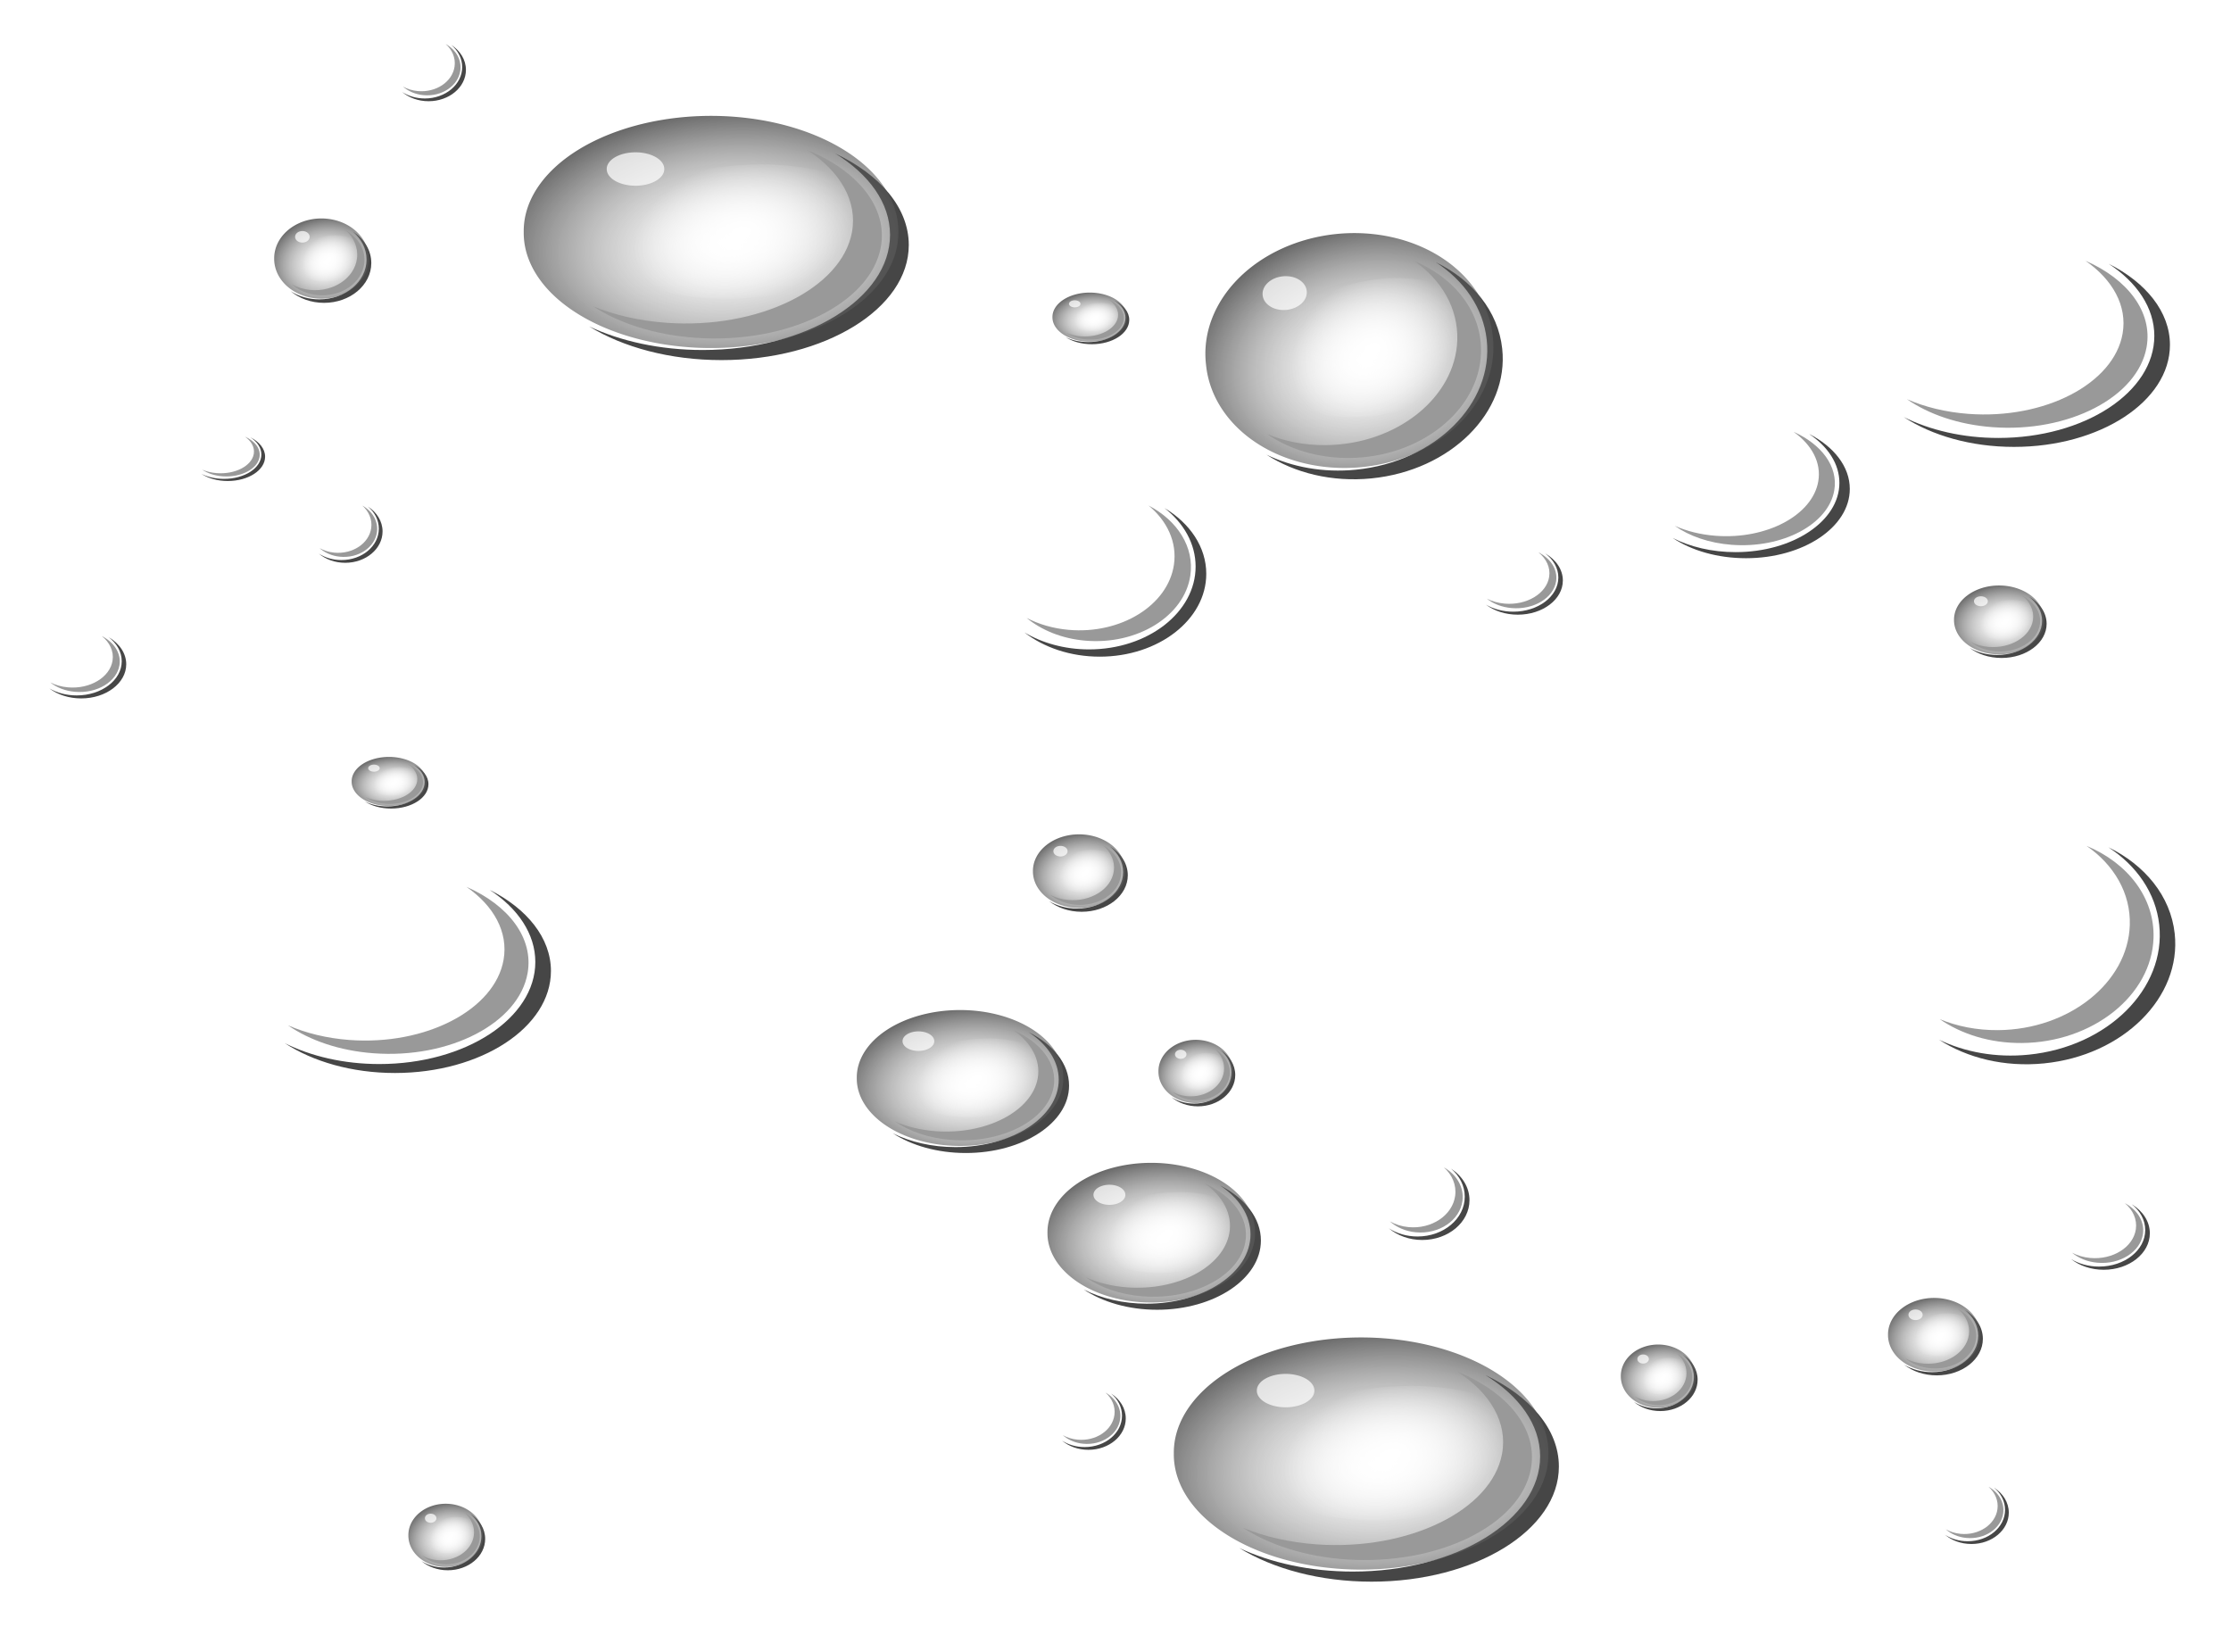 <?xml version="1.0" encoding="UTF-8"?>
<svg version="1.1" viewBox="0 0 600.56 444.77" xmlns="http://www.w3.org/2000/svg" xmlns:xlink="http://www.w3.org/1999/xlink">
<defs>
<linearGradient id="g">
<stop stop-color="#fff" offset="0"/>
<stop stop-color="#fff" stop-opacity="0" offset="1"/>
</linearGradient>
<linearGradient id="h">
<stop stop-color="#ccc" stop-opacity="0" offset="0"/>
<stop offset="1"/>
</linearGradient>
<filter id="f" x="-.11" y="-.175" width="1.221" height="1.35" color-interpolation-filters="sRGB">
<feGaussianBlur stdDeviation="8.11"/>
</filter>
<filter id="e" color-interpolation-filters="sRGB">
<feGaussianBlur stdDeviation="7.125"/>
</filter>
<filter id="d" x="-.197" y="-.21" width="1.395" height="1.421" color-interpolation-filters="sRGB">
<feGaussianBlur stdDeviation="3.737"/>
</filter>
<filter id="c" x="-.113" y="-.107" width="1.227" height="1.214" color-interpolation-filters="sRGB">
<feGaussianBlur stdDeviation="10.782"/>
</filter>
<radialGradient id="b" cx="-987.84" cy="1486.5" r="148.36" gradientTransform="matrix(1.529 -.714 .654 1.4 -452.22 -1298.1)" gradientUnits="userSpaceOnUse" xlink:href="#h"/>
<radialGradient id="a" cx="-1128.2" cy="1624.3" r="88.992" gradientTransform="matrix(.74 -.385 .284 .545 -755.14 304.23)" gradientUnits="userSpaceOnUse" xlink:href="#g"/>
</defs>
<g transform="translate(763.04 -685.81)">
<g transform="matrix(.068 0 0 .067 -285.69 878.03)">
<path transform="matrix(1 0 0 .852 -1108.7 296.84)" d="m-1079.4 1235.5c26.757 26.757 43.312 63.702 43.312 104.53 0 81.659-66.216 147.88-147.88 147.88-33.712 0-64.784-11.286-89.656-30.281 26.752 26.72 63.702 43.25 104.5 43.25 81.659 0 147.84-66.184 147.84-147.84 0-47.916-22.79-90.513-58.125-117.53z" color="#000000" filter="url(#e)" opacity=".85"/>
<path transform="matrix(1 0 0 .852 -1281.1 181.58)" d="m-857.14 1471.6a147.86 147.86 0 1 1-295.71 0 147.86 147.86 0 1 1 295.71 0z" color="#000000" fill="url(#b)"/>
<path transform="matrix(1 0 0 .852 -1108.7 296.84)" d="m-1101.4 1231.1c25.784 27.324 39.828 65.387 35.238 105.64-8.263 72.472-73.73 124.54-146.2 116.27-21.573-2.46-41.328-10.006-58.23-21.277 20.642 21.875 48.815 36.863 81.038 40.538 72.472 8.263 137.91-43.777 146.17-116.25 5.803-50.899-18.138-98.329-58.016-124.92z" color="#000000" fill="#999" filter="url(#c)"/>
<path transform="matrix(1.262 -.215 .302 1.288 -1327 -899.71)" d="m-1039.2 1624.3a88.992 54.693 0 1 1-177.98 0 88.992 54.693 0 1 1 177.98 0z" color="#000000" fill="url(#a)" filter="url(#f)"/>
<path transform="matrix(1 0 0 .852 -1143.9 26.844)" d="m-1179.1 1572.4a22.712 21.321 0 1 1-45.423 0 22.712 21.321 0 1 1 45.423 0z" color="#000000" fill="#fff" filter="url(#d)" opacity=".85"/>
</g>
<g transform="matrix(.068 0 0 .052 -546.84 733.35)">
<path transform="matrix(1 0 0 .852 -1108.7 296.84)" d="m-1079.4 1235.5c26.757 26.757 43.312 63.702 43.312 104.53 0 81.659-66.216 147.88-147.88 147.88-33.712 0-64.784-11.286-89.656-30.281 26.752 26.72 63.702 43.25 104.5 43.25 81.659 0 147.84-66.184 147.84-147.84 0-47.916-22.79-90.513-58.125-117.53z" color="#000000" filter="url(#e)" opacity=".85"/>
<path transform="matrix(1 0 0 .852 -1281.1 181.58)" d="m-857.14 1471.6a147.86 147.86 0 1 1-295.71 0 147.86 147.86 0 1 1 295.71 0z" color="#000000" fill="url(#b)"/>
<path transform="matrix(1 0 0 .852 -1108.7 296.84)" d="m-1101.4 1231.1c25.784 27.324 39.828 65.387 35.238 105.64-8.263 72.472-73.73 124.54-146.2 116.27-21.573-2.46-41.328-10.006-58.23-21.277 20.642 21.875 48.815 36.863 81.038 40.538 72.472 8.263 137.91-43.777 146.17-116.25 5.803-50.899-18.138-98.329-58.016-124.92z" color="#000000" fill="#999" filter="url(#c)"/>
<path transform="matrix(1.262 -.215 .302 1.288 -1327 -899.71)" d="m-1039.2 1624.3a88.992 54.693 0 1 1-177.98 0 88.992 54.693 0 1 1 177.98 0z" color="#000000" fill="url(#a)" filter="url(#f)"/>
<path transform="matrix(1 0 0 .852 -1143.9 26.844)" d="m-1179.1 1572.4a22.712 21.321 0 1 1-45.423 0 22.712 21.321 0 1 1 45.423 0z" color="#000000" fill="#fff" filter="url(#d)" opacity=".85"/>
</g>
<g transform="matrix(.082 0 0 .073 -37.453 747.89)">
<path transform="matrix(1 0 0 .852 -1108.7 296.84)" d="m-1079.4 1235.5c26.757 26.757 43.312 63.702 43.312 104.53 0 81.659-66.216 147.88-147.88 147.88-33.712 0-64.784-11.286-89.656-30.281 26.752 26.72 63.702 43.25 104.5 43.25 81.659 0 147.84-66.184 147.84-147.84 0-47.916-22.79-90.513-58.125-117.53z" color="#000000" filter="url(#e)" opacity=".85"/>
<path transform="matrix(1 0 0 .852 -1281.1 181.58)" d="m-857.14 1471.6a147.86 147.86 0 1 1-295.71 0 147.86 147.86 0 1 1 295.71 0z" color="#000000" fill="url(#b)"/>
<path transform="matrix(1 0 0 .852 -1108.7 296.84)" d="m-1101.4 1231.1c25.784 27.324 39.828 65.387 35.238 105.64-8.263 72.472-73.73 124.54-146.2 116.27-21.573-2.46-41.328-10.006-58.23-21.277 20.642 21.875 48.815 36.863 81.038 40.538 72.472 8.263 137.91-43.777 146.17-116.25 5.803-50.899-18.138-98.329-58.016-124.92z" color="#000000" fill="#999" filter="url(#c)"/>
<path transform="matrix(1.262 -.215 .302 1.288 -1327 -899.71)" d="m-1039.2 1624.3a88.992 54.693 0 1 1-177.98 0 88.992 54.693 0 1 1 177.98 0z" color="#000000" fill="url(#a)" filter="url(#f)"/>
<path transform="matrix(1 0 0 .852 -1143.9 26.844)" d="m-1179.1 1572.4a22.712 21.321 0 1 1-45.423 0 22.712 21.321 0 1 1 45.423 0z" color="#000000" fill="#fff" filter="url(#d)" opacity=".85"/>
</g>
<g transform="matrix(.084 0 0 .078 -5.406 904.69)">
<path transform="matrix(1 0 0 .852 -1108.7 296.84)" d="m-1079.4 1235.5c26.757 26.757 43.312 63.702 43.312 104.53 0 81.659-66.216 147.88-147.88 147.88-33.712 0-64.784-11.286-89.656-30.281 26.752 26.72 63.702 43.25 104.5 43.25 81.659 0 147.84-66.184 147.84-147.84 0-47.916-22.79-90.513-58.125-117.53z" color="#000000" filter="url(#e)" opacity=".85"/>
<path transform="matrix(1 0 0 .852 -1281.1 181.58)" d="m-857.14 1471.6a147.86 147.86 0 1 1-295.71 0 147.86 147.86 0 1 1 295.71 0z" color="#000000" fill="url(#b)"/>
<path transform="matrix(1 0 0 .852 -1108.7 296.84)" d="m-1101.4 1231.1c25.784 27.324 39.828 65.387 35.238 105.64-8.263 72.472-73.73 124.54-146.2 116.27-21.573-2.46-41.328-10.006-58.23-21.277 20.642 21.875 48.815 36.863 81.038 40.538 72.472 8.263 137.91-43.777 146.17-116.25 5.803-50.899-18.138-98.329-58.016-124.92z" color="#000000" fill="#999" filter="url(#c)"/>
<path transform="matrix(1.262 -.215 .302 1.288 -1327 -899.71)" d="m-1039.2 1624.3a88.992 54.693 0 1 1-177.98 0 88.992 54.693 0 1 1 177.98 0z" color="#000000" fill="url(#a)" filter="url(#f)"/>
<path transform="matrix(1 0 0 .852 -1143.9 26.844)" d="m-1179.1 1572.4a22.712 21.321 0 1 1-45.423 0 22.712 21.321 0 1 1 45.423 0z" color="#000000" fill="#fff" filter="url(#d)" opacity=".85"/>
</g>
<g transform="matrix(.068 0 0 .067 -487.6 1002.9)">
<path transform="matrix(1 0 0 .852 -1108.7 296.84)" d="m-1079.4 1235.5c26.757 26.757 43.312 63.702 43.312 104.53 0 81.659-66.216 147.88-147.88 147.88-33.712 0-64.784-11.286-89.656-30.281 26.752 26.72 63.702 43.25 104.5 43.25 81.659 0 147.84-66.184 147.84-147.84 0-47.916-22.79-90.513-58.125-117.53z" color="#000000" filter="url(#e)" opacity=".85"/>
<path transform="matrix(1 0 0 .852 -1281.1 181.58)" d="m-857.14 1471.6a147.86 147.86 0 1 1-295.71 0 147.86 147.86 0 1 1 295.71 0z" color="#000000" fill="url(#b)"/>
<path transform="matrix(1 0 0 .852 -1108.7 296.84)" d="m-1101.4 1231.1c25.784 27.324 39.828 65.387 35.238 105.64-8.263 72.472-73.73 124.54-146.2 116.27-21.573-2.46-41.328-10.006-58.23-21.277 20.642 21.875 48.815 36.863 81.038 40.538 72.472 8.263 137.91-43.777 146.17-116.25 5.803-50.899-18.138-98.329-58.016-124.92z" color="#000000" fill="#999" filter="url(#c)"/>
<path transform="matrix(1.262 -.215 .302 1.288 -1327 -899.71)" d="m-1039.2 1624.3a88.992 54.693 0 1 1-177.98 0 88.992 54.693 0 1 1 177.98 0z" color="#000000" fill="url(#a)" filter="url(#f)"/>
<path transform="matrix(1 0 0 .852 -1143.9 26.844)" d="m-1179.1 1572.4a22.712 21.321 0 1 1-45.423 0 22.712 21.321 0 1 1 45.423 0z" color="#000000" fill="#fff" filter="url(#d)" opacity=".85"/>
</g>
<g transform="matrix(.068 0 0 .067 -492.78 607.49)">
<path transform="matrix(1 0 0 .852 -1108.7 296.84)" d="m-1079.4 1235.5c26.757 26.757 43.312 63.702 43.312 104.53 0 81.659-66.216 147.88-147.88 147.88-33.712 0-64.784-11.286-89.656-30.281 26.752 26.72 63.702 43.25 104.5 43.25 81.659 0 147.84-66.184 147.84-147.84 0-47.916-22.79-90.513-58.125-117.53z" color="#000000" filter="url(#e)" opacity=".85"/>
<path transform="matrix(1 0 0 .852 -1281.1 181.58)" d="m-857.14 1471.6a147.86 147.86 0 1 1-295.71 0 147.86 147.86 0 1 1 295.71 0z" color="#000000" fill="url(#b)"/>
<path transform="matrix(1 0 0 .852 -1108.7 296.84)" d="m-1101.4 1231.1c25.784 27.324 39.828 65.387 35.238 105.64-8.263 72.472-73.73 124.54-146.2 116.27-21.573-2.46-41.328-10.006-58.23-21.277 20.642 21.875 48.815 36.863 81.038 40.538 72.472 8.263 137.91-43.777 146.17-116.25 5.803-50.899-18.138-98.329-58.016-124.92z" color="#000000" fill="#999" filter="url(#c)"/>
<path transform="matrix(1.262 -.215 .302 1.288 -1327 -899.71)" d="m-1039.2 1624.3a88.992 54.693 0 1 1-177.98 0 88.992 54.693 0 1 1 177.98 0z" color="#000000" fill="url(#a)" filter="url(#f)"/>
<path transform="matrix(1 0 0 .852 -1143.9 26.844)" d="m-1179.1 1572.4a22.712 21.321 0 1 1-45.423 0 22.712 21.321 0 1 1 45.423 0z" color="#000000" fill="#fff" filter="url(#d)" opacity=".85"/>
</g>
<g transform="matrix(.086 0 0 .085 -479.91 633.4)">
<path transform="matrix(1 0 0 .852 -1108.7 296.84)" d="m-1079.4 1235.5c26.757 26.757 43.312 63.702 43.312 104.53 0 81.659-66.216 147.88-147.88 147.88-33.712 0-64.784-11.286-89.656-30.281 26.752 26.72 63.702 43.25 104.5 43.25 81.659 0 147.84-66.184 147.84-147.84 0-47.916-22.79-90.513-58.125-117.53z" color="#000000" filter="url(#e)" opacity=".85"/>
<path transform="matrix(1 0 0 .852 -1281.1 181.58)" d="m-857.14 1471.6a147.86 147.86 0 1 1-295.71 0 147.86 147.86 0 1 1 295.71 0z" color="#000000" fill="url(#b)"/>
<path transform="matrix(1 0 0 .852 -1108.7 296.84)" d="m-1101.4 1231.1c25.784 27.324 39.828 65.387 35.238 105.64-8.263 72.472-73.73 124.54-146.2 116.27-21.573-2.46-41.328-10.006-58.23-21.277 20.642 21.875 48.815 36.863 81.038 40.538 72.472 8.263 137.91-43.777 146.17-116.25 5.803-50.899-18.138-98.329-58.016-124.92z" color="#000000" fill="#999" filter="url(#c)"/>
<path transform="matrix(1.262 -.215 .302 1.288 -1327 -899.71)" d="m-1039.2 1624.3a88.992 54.693 0 1 1-177.98 0 88.992 54.693 0 1 1 177.98 0z" color="#000000" fill="url(#a)" filter="url(#f)"/>
<path transform="matrix(1 0 0 .852 -1143.9 26.844)" d="m-1179.1 1572.4a22.712 21.321 0 1 1-45.423 0 22.712 21.321 0 1 1 45.423 0z" color="#000000" fill="#fff" filter="url(#d)" opacity=".85"/>
</g>
<g transform="matrix(.189 0 0 .148 137.47 602.87)">
<path transform="matrix(1 0 0 .852 -1108.7 296.84)" d="m-1079.4 1235.5c26.757 26.757 43.312 63.702 43.312 104.53 0 81.659-66.216 147.88-147.88 147.88-33.712 0-64.784-11.286-89.656-30.281 26.752 26.72 63.702 43.25 104.5 43.25 81.659 0 147.84-66.184 147.84-147.84 0-47.916-22.79-90.513-58.125-117.53z" color="#000000" filter="url(#e)" opacity=".85"/>
<path transform="matrix(1 0 0 .852 -1281.1 181.58)" d="m-857.14 1471.6a147.86 147.86 0 1 1-295.71 0 147.86 147.86 0 1 1 295.71 0z" color="#000000" fill="url(#b)"/>
<path transform="matrix(1 0 0 .852 -1108.7 296.84)" d="m-1101.4 1231.1c25.784 27.324 39.828 65.387 35.238 105.64-8.263 72.472-73.73 124.54-146.2 116.27-21.573-2.46-41.328-10.006-58.23-21.277 20.642 21.875 48.815 36.863 81.038 40.538 72.472 8.263 137.91-43.777 146.17-116.25 5.803-50.899-18.138-98.329-58.016-124.92z" color="#000000" fill="#999" filter="url(#c)"/>
<path transform="matrix(1.262 -.215 .302 1.288 -1327 -899.71)" d="m-1039.2 1624.3a88.992 54.693 0 1 1-177.98 0 88.992 54.693 0 1 1 177.98 0z" color="#000000" fill="url(#a)" filter="url(#f)"/>
<path transform="matrix(1 0 0 .852 -1143.9 26.844)" d="m-1179.1 1572.4a22.712 21.321 0 1 1-45.423 0 22.712 21.321 0 1 1 45.423 0z" color="#000000" fill="#fff" filter="url(#d)" opacity=".85"/>
</g>
<g transform="matrix(.261 -.026 .027 .247 158.12 366.18)">
<path transform="matrix(1 0 0 .852 -1108.7 296.84)" d="m-1079.4 1235.5c26.757 26.757 43.312 63.702 43.312 104.53 0 81.659-66.216 147.88-147.88 147.88-33.712 0-64.784-11.286-89.656-30.281 26.752 26.72 63.702 43.25 104.5 43.25 81.659 0 147.84-66.184 147.84-147.84 0-47.916-22.79-90.513-58.125-117.53z" color="#000000" filter="url(#e)" opacity=".85"/>
<path transform="matrix(1 0 0 .852 -1281.1 181.58)" d="m-857.14 1471.6a147.86 147.86 0 1 1-295.71 0 147.86 147.86 0 1 1 295.71 0z" color="#000000" fill="url(#b)"/>
<path transform="matrix(1 0 0 .852 -1108.7 296.84)" d="m-1101.4 1231.1c25.784 27.324 39.828 65.387 35.238 105.64-8.263 72.472-73.73 124.54-146.2 116.27-21.573-2.46-41.328-10.006-58.23-21.277 20.642 21.875 48.815 36.863 81.038 40.538 72.472 8.263 137.91-43.777 146.17-116.25 5.803-50.899-18.138-98.329-58.016-124.92z" color="#000000" fill="#999" filter="url(#c)"/>
<path transform="matrix(1.262 -.215 .302 1.288 -1327 -899.71)" d="m-1039.2 1624.3a88.992 54.693 0 1 1-177.98 0 88.992 54.693 0 1 1 177.98 0z" color="#000000" fill="url(#a)" filter="url(#f)"/>
<path transform="matrix(1 0 0 .852 -1143.9 26.844)" d="m-1179.1 1572.4a22.712 21.321 0 1 1-45.423 0 22.712 21.321 0 1 1 45.423 0z" color="#000000" fill="#fff" filter="url(#d)" opacity=".85"/>
</g>
<g transform="matrix(.284 0 0 .218 426 462.62)">
<path transform="matrix(1 0 0 .852 -1108.7 296.84)" d="m-1079.4 1235.5c26.757 26.757 43.312 63.702 43.312 104.53 0 81.659-66.216 147.88-147.88 147.88-33.712 0-64.784-11.286-89.656-30.281 26.752 26.72 63.702 43.25 104.5 43.25 81.659 0 147.84-66.184 147.84-147.84 0-47.916-22.79-90.513-58.125-117.53z" color="#000000" filter="url(#e)" opacity=".85"/>
<path transform="matrix(1 0 0 .852 -1281.1 181.58)" d="m-857.14 1471.6a147.86 147.86 0 1 1-295.71 0 147.86 147.86 0 1 1 295.71 0z" color="#000000" fill="url(#b)"/>
<path transform="matrix(1 0 0 .852 -1108.7 296.84)" d="m-1101.4 1231.1c25.784 27.324 39.828 65.387 35.238 105.64-8.263 72.472-73.73 124.54-146.2 116.27-21.573-2.46-41.328-10.006-58.23-21.277 20.642 21.875 48.815 36.863 81.038 40.538 72.472 8.263 137.91-43.777 146.17-116.25 5.803-50.899-18.138-98.329-58.016-124.92z" color="#000000" fill="#999" filter="url(#c)"/>
<path transform="matrix(1.262 -.215 .302 1.288 -1327 -899.71)" d="m-1039.2 1624.3a88.992 54.693 0 1 1-177.98 0 88.992 54.693 0 1 1 177.98 0z" color="#000000" fill="url(#a)" filter="url(#f)"/>
<path transform="matrix(1 0 0 .852 -1143.9 26.844)" d="m-1179.1 1572.4a22.712 21.321 0 1 1-45.423 0 22.712 21.321 0 1 1 45.423 0z" color="#000000" fill="#fff" filter="url(#d)" opacity=".85"/>
</g>
<g transform="matrix(.341 0 0 .246 207.92 395.14)">
<path transform="matrix(1 0 0 .852 -1108.7 296.84)" d="m-1079.4 1235.5c26.757 26.757 43.312 63.702 43.312 104.53 0 81.659-66.216 147.88-147.88 147.88-33.712 0-64.784-11.286-89.656-30.281 26.752 26.72 63.702 43.25 104.5 43.25 81.659 0 147.84-66.184 147.84-147.84 0-47.916-22.79-90.513-58.125-117.53z" color="#000000" filter="url(#e)" opacity=".85"/>
<path transform="matrix(1 0 0 .852 -1281.1 181.58)" d="m-857.14 1471.6a147.86 147.86 0 1 1-295.71 0 147.86 147.86 0 1 1 295.71 0z" color="#000000" fill="url(#b)"/>
<path transform="matrix(1 0 0 .852 -1108.7 296.84)" d="m-1101.4 1231.1c25.784 27.324 39.828 65.387 35.238 105.64-8.263 72.472-73.73 124.54-146.2 116.27-21.573-2.46-41.328-10.006-58.23-21.277 20.642 21.875 48.815 36.863 81.038 40.538 72.472 8.263 137.91-43.777 146.17-116.25 5.803-50.899-18.138-98.329-58.016-124.92z" color="#000000" fill="#999" filter="url(#c)"/>
<path transform="matrix(1.262 -.215 .302 1.288 -1327 -899.71)" d="m-1039.2 1624.3a88.992 54.693 0 1 1-177.98 0 88.992 54.693 0 1 1 177.98 0z" color="#000000" fill="url(#a)" filter="url(#f)"/>
<path transform="matrix(1 0 0 .852 -1143.9 26.844)" d="m-1179.1 1572.4a22.712 21.321 0 1 1-45.423 0 22.712 21.321 0 1 1 45.423 0z" color="#000000" fill="#fff" filter="url(#d)" opacity=".85"/>
</g>
<g transform="matrix(.194 0 0 .177 -25.107 583.68)">
<path transform="matrix(1 0 0 .852 -1108.7 296.84)" d="m-1079.4 1235.5c26.757 26.757 43.312 63.702 43.312 104.53 0 81.659-66.216 147.88-147.88 147.88-33.712 0-64.784-11.286-89.656-30.281 26.752 26.72 63.702 43.25 104.5 43.25 81.659 0 147.84-66.184 147.84-147.84 0-47.916-22.79-90.513-58.125-117.53z" color="#000000" filter="url(#e)" opacity=".85"/>
<path transform="matrix(1 0 0 .852 -1281.1 181.58)" d="m-857.14 1471.6a147.86 147.86 0 1 1-295.71 0 147.86 147.86 0 1 1 295.71 0z" color="#000000" fill="url(#b)"/>
<path transform="matrix(1 0 0 .852 -1108.7 296.84)" d="m-1101.4 1231.1c25.784 27.324 39.828 65.387 35.238 105.64-8.263 72.472-73.73 124.54-146.2 116.27-21.573-2.46-41.328-10.006-58.23-21.277 20.642 21.875 48.815 36.863 81.038 40.538 72.472 8.263 137.91-43.777 146.17-116.25 5.803-50.899-18.138-98.329-58.016-124.92z" color="#000000" fill="#999" filter="url(#c)"/>
<path transform="matrix(1.262 -.215 .302 1.288 -1327 -899.71)" d="m-1039.2 1624.3a88.992 54.693 0 1 1-177.98 0 88.992 54.693 0 1 1 177.98 0z" color="#000000" fill="url(#a)" filter="url(#f)"/>
<path transform="matrix(1 0 0 .852 -1143.9 26.844)" d="m-1179.1 1572.4a22.712 21.321 0 1 1-45.423 0 22.712 21.321 0 1 1 45.423 0z" color="#000000" fill="#fff" filter="url(#d)" opacity=".85"/>
</g>
<rect x="-579.37" y="1002.9" width="110.97" height="99.223" color="#000000" fill="none" opacity=".85"/>
<rect x="-451.49" y="877.22" width="110.97" height="99.223" color="#000000" fill="none" opacity=".85"/>
<rect x="-645.41" y="945.76" width="110.97" height="99.223" color="#000000" fill="none" opacity=".85"/>
<rect x="-356.35" y="949.55" width="110.97" height="99.223" color="#000000" fill="none" opacity=".85"/>
<rect x="-614.81" y="872.43" width="110.97" height="99.223" color="#000000" fill="none" opacity=".85"/>
<rect x="-348.38" y="714.56" width="75.624" height="61.757" color="#000000" fill="none" opacity=".85"/>
<g transform="matrix(.068 0 0 .052 -314.22 696.53)">
<path transform="matrix(1 0 0 .852 -1108.7 296.84)" d="m-1079.4 1235.5c26.757 26.757 43.312 63.702 43.312 104.53 0 81.659-66.216 147.88-147.88 147.88-33.712 0-64.784-11.286-89.656-30.281 26.752 26.72 63.702 43.25 104.5 43.25 81.659 0 147.84-66.184 147.84-147.84 0-47.916-22.79-90.513-58.125-117.53z" color="#000000" filter="url(#e)" opacity=".85"/>
<path transform="matrix(1 0 0 .852 -1281.1 181.58)" d="m-857.14 1471.6a147.86 147.86 0 1 1-295.71 0 147.86 147.86 0 1 1 295.71 0z" color="#000000" fill="url(#b)"/>
<path transform="matrix(1 0 0 .852 -1108.7 296.84)" d="m-1101.4 1231.1c25.784 27.324 39.828 65.387 35.238 105.64-8.263 72.472-73.73 124.54-146.2 116.27-21.573-2.46-41.328-10.006-58.23-21.277 20.642 21.875 48.815 36.863 81.038 40.538 72.472 8.263 137.91-43.777 146.17-116.25 5.803-50.899-18.138-98.329-58.016-124.92z" color="#000000" fill="#999" filter="url(#c)"/>
<path transform="matrix(1.262 -.215 .302 1.288 -1327 -899.71)" d="m-1039.2 1624.3a88.992 54.693 0 1 1-177.98 0 88.992 54.693 0 1 1 177.98 0z" color="#000000" fill="url(#a)" filter="url(#f)"/>
<path transform="matrix(1 0 0 .852 -1143.9 26.844)" d="m-1179.1 1572.4a22.712 21.321 0 1 1-45.423 0 22.712 21.321 0 1 1 45.423 0z" color="#000000" fill="#fff" filter="url(#d)" opacity=".85"/>
</g>
<g transform="matrix(.082 0 0 .073 -167.68 736.24)">
<path transform="matrix(1 0 0 .852 -1108.7 296.84)" d="m-1079.4 1235.5c26.757 26.757 43.312 63.702 43.312 104.53 0 81.659-66.216 147.88-147.88 147.88-33.712 0-64.784-11.286-89.656-30.281 26.752 26.72 63.702 43.25 104.5 43.25 81.659 0 147.84-66.184 147.84-147.84 0-47.916-22.79-90.513-58.125-117.53z" color="#000000" filter="url(#e)" opacity=".85"/>
<path transform="matrix(1 0 0 .852 -1281.1 181.58)" d="m-857.14 1471.6a147.86 147.86 0 1 1-295.71 0 147.86 147.86 0 1 1 295.71 0z" color="#000000" fill="url(#b)"/>
<path transform="matrix(1 0 0 .852 -1108.7 296.84)" d="m-1101.4 1231.1c25.784 27.324 39.828 65.387 35.238 105.64-8.263 72.472-73.73 124.54-146.2 116.27-21.573-2.46-41.328-10.006-58.23-21.277 20.642 21.875 48.815 36.863 81.038 40.538 72.472 8.263 137.91-43.777 146.17-116.25 5.803-50.899-18.138-98.329-58.016-124.92z" color="#000000" fill="#999" filter="url(#c)"/>
<path transform="matrix(1.262 -.215 .302 1.288 -1327 -899.71)" d="m-1039.2 1624.3a88.992 54.693 0 1 1-177.98 0 88.992 54.693 0 1 1 177.98 0z" color="#000000" fill="url(#a)" filter="url(#f)"/>
<path transform="matrix(1 0 0 .852 -1143.9 26.844)" d="m-1179.1 1572.4a22.712 21.321 0 1 1-45.423 0 22.712 21.321 0 1 1 45.423 0z" color="#000000" fill="#fff" filter="url(#d)" opacity=".85"/>
</g>
<g transform="matrix(.084 0 0 .078 -50.353 933.11)">
<path transform="matrix(1 0 0 .852 -1108.7 296.84)" d="m-1079.4 1235.5c26.757 26.757 43.312 63.702 43.312 104.53 0 81.659-66.216 147.88-147.88 147.88-33.712 0-64.784-11.286-89.656-30.281 26.752 26.72 63.702 43.25 104.5 43.25 81.659 0 147.84-66.184 147.84-147.84 0-47.916-22.79-90.513-58.125-117.53z" color="#000000" filter="url(#e)" opacity=".85"/>
<path transform="matrix(1 0 0 .852 -1281.1 181.58)" d="m-857.14 1471.6a147.86 147.86 0 1 1-295.71 0 147.86 147.86 0 1 1 295.71 0z" color="#000000" fill="url(#b)"/>
<path transform="matrix(1 0 0 .852 -1108.7 296.84)" d="m-1101.4 1231.1c25.784 27.324 39.828 65.387 35.238 105.64-8.263 72.472-73.73 124.54-146.2 116.27-21.573-2.46-41.328-10.006-58.23-21.277 20.642 21.875 48.815 36.863 81.038 40.538 72.472 8.263 137.91-43.777 146.17-116.25 5.803-50.899-18.138-98.329-58.016-124.92z" color="#000000" fill="#999" filter="url(#c)"/>
<path transform="matrix(1.262 -.215 .302 1.288 -1327 -899.71)" d="m-1039.2 1624.3a88.992 54.693 0 1 1-177.98 0 88.992 54.693 0 1 1 177.98 0z" color="#000000" fill="url(#a)" filter="url(#f)"/>
<path transform="matrix(1 0 0 .852 -1143.9 26.844)" d="m-1179.1 1572.4a22.712 21.321 0 1 1-45.423 0 22.712 21.321 0 1 1 45.423 0z" color="#000000" fill="#fff" filter="url(#d)" opacity=".85"/>
</g>
<g transform="matrix(.068 0 0 .067 -77.458 995.83)">
<path transform="matrix(1 0 0 .852 -1108.7 296.84)" d="m-1079.4 1235.5c26.757 26.757 43.312 63.702 43.312 104.53 0 81.659-66.216 147.88-147.88 147.88-33.712 0-64.784-11.286-89.656-30.281 26.752 26.72 63.702 43.25 104.5 43.25 81.659 0 147.84-66.184 147.84-147.84 0-47.916-22.79-90.513-58.125-117.53z" color="#000000" filter="url(#e)" opacity=".85"/>
<path transform="matrix(1 0 0 .852 -1281.1 181.58)" d="m-857.14 1471.6a147.86 147.86 0 1 1-295.71 0 147.86 147.86 0 1 1 295.71 0z" color="#000000" fill="url(#b)"/>
<path transform="matrix(1 0 0 .852 -1108.7 296.84)" d="m-1101.4 1231.1c25.784 27.324 39.828 65.387 35.238 105.64-8.263 72.472-73.73 124.54-146.2 116.27-21.573-2.46-41.328-10.006-58.23-21.277 20.642 21.875 48.815 36.863 81.038 40.538 72.472 8.263 137.91-43.777 146.17-116.25 5.803-50.899-18.138-98.329-58.016-124.92z" color="#000000" fill="#999" filter="url(#c)"/>
<path transform="matrix(1.262 -.215 .302 1.288 -1327 -899.71)" d="m-1039.2 1624.3a88.992 54.693 0 1 1-177.98 0 88.992 54.693 0 1 1 177.98 0z" color="#000000" fill="url(#a)" filter="url(#f)"/>
<path transform="matrix(1 0 0 .852 -1143.9 26.844)" d="m-1179.1 1572.4a22.712 21.321 0 1 1-45.423 0 22.712 21.321 0 1 1 45.423 0z" color="#000000" fill="#fff" filter="url(#d)" opacity=".85"/>
</g>
<g transform="matrix(.068 0 0 .067 -161.22 960.05)">
<path transform="matrix(1 0 0 .852 -1108.7 296.84)" d="m-1079.4 1235.5c26.757 26.757 43.312 63.702 43.312 104.53 0 81.659-66.216 147.88-147.88 147.88-33.712 0-64.784-11.286-89.656-30.281 26.752 26.72 63.702 43.25 104.5 43.25 81.659 0 147.84-66.184 147.84-147.84 0-47.916-22.79-90.513-58.125-117.53z" color="#000000" filter="url(#e)" opacity=".85"/>
<path transform="matrix(1 0 0 .852 -1281.1 181.58)" d="m-857.14 1471.6a147.86 147.86 0 1 1-295.71 0 147.86 147.86 0 1 1 295.71 0z" color="#000000" fill="url(#b)"/>
<path transform="matrix(1 0 0 .852 -1108.7 296.84)" d="m-1101.4 1231.1c25.784 27.324 39.828 65.387 35.238 105.64-8.263 72.472-73.73 124.54-146.2 116.27-21.573-2.46-41.328-10.006-58.23-21.277 20.642 21.875 48.815 36.863 81.038 40.538 72.472 8.263 137.91-43.777 146.17-116.25 5.803-50.899-18.138-98.329-58.016-124.92z" color="#000000" fill="#999" filter="url(#c)"/>
<path transform="matrix(1.262 -.215 .302 1.288 -1327 -899.71)" d="m-1039.2 1624.3a88.992 54.693 0 1 1-177.98 0 88.992 54.693 0 1 1 177.98 0z" color="#000000" fill="url(#a)" filter="url(#f)"/>
<path transform="matrix(1 0 0 .852 -1143.9 26.844)" d="m-1179.1 1572.4a22.712 21.321 0 1 1-45.423 0 22.712 21.321 0 1 1 45.423 0z" color="#000000" fill="#fff" filter="url(#d)" opacity=".85"/>
</g>
<g transform="matrix(.086 0 0 .085 -184.29 885.64)">
<path transform="matrix(1 0 0 .852 -1108.7 296.84)" d="m-1079.4 1235.5c26.757 26.757 43.312 63.702 43.312 104.53 0 81.659-66.216 147.88-147.88 147.88-33.712 0-64.784-11.286-89.656-30.281 26.752 26.72 63.702 43.25 104.5 43.25 81.659 0 147.84-66.184 147.84-147.84 0-47.916-22.79-90.513-58.125-117.53z" color="#000000" filter="url(#e)" opacity=".85"/>
<path transform="matrix(1 0 0 .852 -1281.1 181.58)" d="m-857.14 1471.6a147.86 147.86 0 1 1-295.71 0 147.86 147.86 0 1 1 295.71 0z" color="#000000" fill="url(#b)"/>
<path transform="matrix(1 0 0 .852 -1108.7 296.84)" d="m-1101.4 1231.1c25.784 27.324 39.828 65.387 35.238 105.64-8.263 72.472-73.73 124.54-146.2 116.27-21.573-2.46-41.328-10.006-58.23-21.277 20.642 21.875 48.815 36.863 81.038 40.538 72.472 8.263 137.91-43.777 146.17-116.25 5.803-50.899-18.138-98.329-58.016-124.92z" color="#000000" fill="#999" filter="url(#c)"/>
<path transform="matrix(1.262 -.215 .302 1.288 -1327 -899.71)" d="m-1039.2 1624.3a88.992 54.693 0 1 1-177.98 0 88.992 54.693 0 1 1 177.98 0z" color="#000000" fill="url(#a)" filter="url(#f)"/>
<path transform="matrix(1 0 0 .852 -1143.9 26.844)" d="m-1179.1 1572.4a22.712 21.321 0 1 1-45.423 0 22.712 21.321 0 1 1 45.423 0z" color="#000000" fill="#fff" filter="url(#d)" opacity=".85"/>
</g>
<g transform="matrix(.188 0 0 .144 -74.819 769.27)">
<path transform="matrix(1 0 0 .852 -1108.7 296.84)" d="m-1079.4 1235.5c26.757 26.757 43.312 63.702 43.312 104.53 0 81.659-66.216 147.88-147.88 147.88-33.712 0-64.784-11.286-89.656-30.281 26.752 26.72 63.702 43.25 104.5 43.25 81.659 0 147.84-66.184 147.84-147.84 0-47.916-22.79-90.513-58.125-117.53z" color="#000000" filter="url(#e)" opacity=".85"/>
<path transform="matrix(1 0 0 .852 -1281.1 181.58)" d="m-857.14 1471.6a147.86 147.86 0 1 1-295.71 0 147.86 147.86 0 1 1 295.71 0z" color="#000000" fill="url(#b)"/>
<path transform="matrix(1 0 0 .852 -1108.7 296.84)" d="m-1101.4 1231.1c25.784 27.324 39.828 65.387 35.238 105.64-8.263 72.472-73.73 124.54-146.2 116.27-21.573-2.46-41.328-10.006-58.23-21.277 20.642 21.875 48.815 36.863 81.038 40.538 72.472 8.263 137.91-43.777 146.17-116.25 5.803-50.899-18.138-98.329-58.016-124.92z" color="#000000" fill="#999" filter="url(#c)"/>
<path transform="matrix(1.262 -.215 .302 1.288 -1327 -899.71)" d="m-1039.2 1624.3a88.992 54.693 0 1 1-177.98 0 88.992 54.693 0 1 1 177.98 0z" color="#000000" fill="url(#a)" filter="url(#f)"/>
<path transform="matrix(1 0 0 .852 -1143.9 26.844)" d="m-1179.1 1572.4a22.712 21.321 0 1 1-45.423 0 22.712 21.321 0 1 1 45.423 0z" color="#000000" fill="#fff" filter="url(#d)" opacity=".85"/>
</g>
<rect x="-654.8" y="799.06" width="110.97" height="99.223" color="#000000" fill="none" opacity=".85"/>
<g transform="matrix(.068 0 0 .067 -515.22 731.73)">
<path transform="matrix(1 0 0 .852 -1108.7 296.84)" d="m-1079.4 1235.5c26.757 26.757 43.312 63.702 43.312 104.53 0 81.659-66.216 147.88-147.88 147.88-33.712 0-64.784-11.286-89.656-30.281 26.752 26.72 63.702 43.25 104.5 43.25 81.659 0 147.84-66.184 147.84-147.84 0-47.916-22.79-90.513-58.125-117.53z" color="#000000" filter="url(#e)" opacity=".85"/>
<path transform="matrix(1 0 0 .852 -1281.1 181.58)" d="m-857.14 1471.6a147.86 147.86 0 1 1-295.71 0 147.86 147.86 0 1 1 295.71 0z" color="#000000" fill="url(#b)"/>
<path transform="matrix(1 0 0 .852 -1108.7 296.84)" d="m-1101.4 1231.1c25.784 27.324 39.828 65.387 35.238 105.64-8.263 72.472-73.73 124.54-146.2 116.27-21.573-2.46-41.328-10.006-58.23-21.277 20.642 21.875 48.815 36.863 81.038 40.538 72.472 8.263 137.91-43.777 146.17-116.25 5.803-50.899-18.138-98.329-58.016-124.92z" color="#000000" fill="#999" filter="url(#c)"/>
<path transform="matrix(1.262 -.215 .302 1.288 -1327 -899.71)" d="m-1039.2 1624.3a88.992 54.693 0 1 1-177.98 0 88.992 54.693 0 1 1 177.98 0z" color="#000000" fill="url(#a)" filter="url(#f)"/>
<path transform="matrix(1 0 0 .852 -1143.9 26.844)" d="m-1179.1 1572.4a22.712 21.321 0 1 1-45.423 0 22.712 21.321 0 1 1 45.423 0z" color="#000000" fill="#fff" filter="url(#d)" opacity=".85"/>
</g>
<g transform="matrix(.068 0 0 .052 -502.87 821.51)">
<path transform="matrix(1 0 0 .852 -1108.7 296.84)" d="m-1079.4 1235.5c26.757 26.757 43.312 63.702 43.312 104.53 0 81.659-66.216 147.88-147.88 147.88-33.712 0-64.784-11.286-89.656-30.281 26.752 26.72 63.702 43.25 104.5 43.25 81.659 0 147.84-66.184 147.84-147.84 0-47.916-22.79-90.513-58.125-117.53z" color="#000000" filter="url(#e)" opacity=".85"/>
<path transform="matrix(1 0 0 .852 -1281.1 181.58)" d="m-857.14 1471.6a147.86 147.86 0 1 1-295.71 0 147.86 147.86 0 1 1 295.71 0z" color="#000000" fill="url(#b)"/>
<path transform="matrix(1 0 0 .852 -1108.7 296.84)" d="m-1101.4 1231.1c25.784 27.324 39.828 65.387 35.238 105.64-8.263 72.472-73.73 124.54-146.2 116.27-21.573-2.46-41.328-10.006-58.23-21.277 20.642 21.875 48.815 36.863 81.038 40.538 72.472 8.263 137.91-43.777 146.17-116.25 5.803-50.899-18.138-98.329-58.016-124.92z" color="#000000" fill="#999" filter="url(#c)"/>
<path transform="matrix(1.262 -.215 .302 1.288 -1327 -899.71)" d="m-1039.2 1624.3a88.992 54.693 0 1 1-177.98 0 88.992 54.693 0 1 1 177.98 0z" color="#000000" fill="url(#a)" filter="url(#f)"/>
<path transform="matrix(1 0 0 .852 -1143.9 26.844)" d="m-1179.1 1572.4a22.712 21.321 0 1 1-45.423 0 22.712 21.321 0 1 1 45.423 0z" color="#000000" fill="#fff" filter="url(#d)" opacity=".85"/>
</g>
<g transform="matrix(.082 0 0 .073 -554.4 758.78)">
<path transform="matrix(1 0 0 .852 -1108.7 296.84)" d="m-1079.4 1235.5c26.757 26.757 43.312 63.702 43.312 104.53 0 81.659-66.216 147.88-147.88 147.88-33.712 0-64.784-11.286-89.656-30.281 26.752 26.72 63.702 43.25 104.5 43.25 81.659 0 147.84-66.184 147.84-147.84 0-47.916-22.79-90.513-58.125-117.53z" color="#000000" filter="url(#e)" opacity=".85"/>
<path transform="matrix(1 0 0 .852 -1281.1 181.58)" d="m-857.14 1471.6a147.86 147.86 0 1 1-295.71 0 147.86 147.86 0 1 1 295.71 0z" color="#000000" fill="url(#b)"/>
<path transform="matrix(1 0 0 .852 -1108.7 296.84)" d="m-1101.4 1231.1c25.784 27.324 39.828 65.387 35.238 105.64-8.263 72.472-73.73 124.54-146.2 116.27-21.573-2.46-41.328-10.006-58.23-21.277 20.642 21.875 48.815 36.863 81.038 40.538 72.472 8.263 137.91-43.777 146.17-116.25 5.803-50.899-18.138-98.329-58.016-124.92z" color="#000000" fill="#999" filter="url(#c)"/>
<path transform="matrix(1.262 -.215 .302 1.288 -1327 -899.71)" d="m-1039.2 1624.3a88.992 54.693 0 1 1-177.98 0 88.992 54.693 0 1 1 177.98 0z" color="#000000" fill="url(#a)" filter="url(#f)"/>
<path transform="matrix(1 0 0 .852 -1143.9 26.844)" d="m-1179.1 1572.4a22.712 21.321 0 1 1-45.423 0 22.712 21.321 0 1 1 45.423 0z" color="#000000" fill="#fff" filter="url(#d)" opacity=".85"/>
</g>
<g transform="matrix(.084 0 0 .078 -280.53 808.33)">
<path transform="matrix(1 0 0 .852 -1108.7 296.84)" d="m-1079.4 1235.5c26.757 26.757 43.312 63.702 43.312 104.53 0 81.659-66.216 147.88-147.88 147.88-33.712 0-64.784-11.286-89.656-30.281 26.752 26.72 63.702 43.25 104.5 43.25 81.659 0 147.84-66.184 147.84-147.84 0-47.916-22.79-90.513-58.125-117.53z" color="#000000" filter="url(#e)" opacity=".85"/>
<path transform="matrix(1 0 0 .852 -1281.1 181.58)" d="m-857.14 1471.6a147.86 147.86 0 1 1-295.71 0 147.86 147.86 0 1 1 295.71 0z" color="#000000" fill="url(#b)"/>
<path transform="matrix(1 0 0 .852 -1108.7 296.84)" d="m-1101.4 1231.1c25.784 27.324 39.828 65.387 35.238 105.64-8.263 72.472-73.73 124.54-146.2 116.27-21.573-2.46-41.328-10.006-58.23-21.277 20.642 21.875 48.815 36.863 81.038 40.538 72.472 8.263 137.91-43.777 146.17-116.25 5.803-50.899-18.138-98.329-58.016-124.92z" color="#000000" fill="#999" filter="url(#c)"/>
<path transform="matrix(1.262 -.215 .302 1.288 -1327 -899.71)" d="m-1039.2 1624.3a88.992 54.693 0 1 1-177.98 0 88.992 54.693 0 1 1 177.98 0z" color="#000000" fill="url(#a)" filter="url(#f)"/>
<path transform="matrix(1 0 0 .852 -1143.9 26.844)" d="m-1179.1 1572.4a22.712 21.321 0 1 1-45.423 0 22.712 21.321 0 1 1 45.423 0z" color="#000000" fill="#fff" filter="url(#d)" opacity=".85"/>
</g>
<g transform="matrix(.068 0 0 .067 -315.16 970.48)">
<path transform="matrix(1 0 0 .852 -1108.7 296.84)" d="m-1079.4 1235.5c26.757 26.757 43.312 63.702 43.312 104.53 0 81.659-66.216 147.88-147.88 147.88-33.712 0-64.784-11.286-89.656-30.281 26.752 26.72 63.702 43.25 104.5 43.25 81.659 0 147.84-66.184 147.84-147.84 0-47.916-22.79-90.513-58.125-117.53z" color="#000000" filter="url(#e)" opacity=".85"/>
<path transform="matrix(1 0 0 .852 -1281.1 181.58)" d="m-857.14 1471.6a147.86 147.86 0 1 1-295.71 0 147.86 147.86 0 1 1 295.71 0z" color="#000000" fill="url(#b)"/>
<path transform="matrix(1 0 0 .852 -1108.7 296.84)" d="m-1101.4 1231.1c25.784 27.324 39.828 65.387 35.238 105.64-8.263 72.472-73.73 124.54-146.2 116.27-21.573-2.46-41.328-10.006-58.23-21.277 20.642 21.875 48.815 36.863 81.038 40.538 72.472 8.263 137.91-43.777 146.17-116.25 5.803-50.899-18.138-98.329-58.016-124.92z" color="#000000" fill="#999" filter="url(#c)"/>
<path transform="matrix(1.262 -.215 .302 1.288 -1327 -899.71)" d="m-1039.2 1624.3a88.992 54.693 0 1 1-177.98 0 88.992 54.693 0 1 1 177.98 0z" color="#000000" fill="url(#a)" filter="url(#f)"/>
<path transform="matrix(1 0 0 .852 -1143.9 26.844)" d="m-1179.1 1572.4a22.712 21.321 0 1 1-45.423 0 22.712 21.321 0 1 1 45.423 0z" color="#000000" fill="#fff" filter="url(#d)" opacity=".85"/>
</g>
<g transform="matrix(.189 0 0 .148 -21.053 805.16)">
<path transform="matrix(1 0 0 .852 -1108.7 296.84)" d="m-1079.4 1235.5c26.757 26.757 43.312 63.702 43.312 104.53 0 81.659-66.216 147.88-147.88 147.88-33.712 0-64.784-11.286-89.656-30.281 26.752 26.72 63.702 43.25 104.5 43.25 81.659 0 147.84-66.184 147.84-147.84 0-47.916-22.79-90.513-58.125-117.53z" color="#000000" filter="url(#e)" opacity=".85"/>
<path transform="matrix(1 0 0 .852 -1281.1 181.58)" d="m-857.14 1471.6a147.86 147.86 0 1 1-295.71 0 147.86 147.86 0 1 1 295.71 0z" color="#000000" fill="url(#b)"/>
<path transform="matrix(1 0 0 .852 -1108.7 296.84)" d="m-1101.4 1231.1c25.784 27.324 39.828 65.387 35.238 105.64-8.263 72.472-73.73 124.54-146.2 116.27-21.573-2.46-41.328-10.006-58.23-21.277 20.642 21.875 48.815 36.863 81.038 40.538 72.472 8.263 137.91-43.777 146.17-116.25 5.803-50.899-18.138-98.329-58.016-124.92z" color="#000000" fill="#999" filter="url(#c)"/>
<path transform="matrix(1.262 -.215 .302 1.288 -1327 -899.71)" d="m-1039.2 1624.3a88.992 54.693 0 1 1-177.98 0 88.992 54.693 0 1 1 177.98 0z" color="#000000" fill="url(#a)" filter="url(#f)"/>
<path transform="matrix(1 0 0 .852 -1143.9 26.844)" d="m-1179.1 1572.4a22.712 21.321 0 1 1-45.423 0 22.712 21.321 0 1 1 45.423 0z" color="#000000" fill="#fff" filter="url(#d)" opacity=".85"/>
</g>
<g transform="matrix(.261 -.026 .027 .247 339.15 523.64)">
<path transform="matrix(1 0 0 .852 -1108.7 296.84)" d="m-1079.4 1235.5c26.757 26.757 43.312 63.702 43.312 104.53 0 81.659-66.216 147.88-147.88 147.88-33.712 0-64.784-11.286-89.656-30.281 26.752 26.72 63.702 43.25 104.5 43.25 81.659 0 147.84-66.184 147.84-147.84 0-47.916-22.79-90.513-58.125-117.53z" color="#000000" filter="url(#e)" opacity=".85"/>
<path transform="matrix(1 0 0 .852 -1281.1 181.58)" d="m-857.14 1471.6a147.86 147.86 0 1 1-295.71 0 147.86 147.86 0 1 1 295.71 0z" color="#000000" fill="url(#b)"/>
<path transform="matrix(1 0 0 .852 -1108.7 296.84)" d="m-1101.4 1231.1c25.784 27.324 39.828 65.387 35.238 105.64-8.263 72.472-73.73 124.54-146.2 116.27-21.573-2.46-41.328-10.006-58.23-21.277 20.642 21.875 48.815 36.863 81.038 40.538 72.472 8.263 137.91-43.777 146.17-116.25 5.803-50.899-18.138-98.329-58.016-124.92z" color="#000000" fill="#999" filter="url(#c)"/>
<path transform="matrix(1.262 -.215 .302 1.288 -1327 -899.71)" d="m-1039.2 1624.3a88.992 54.693 0 1 1-177.98 0 88.992 54.693 0 1 1 177.98 0z" color="#000000" fill="url(#a)" filter="url(#f)"/>
<path transform="matrix(1 0 0 .852 -1143.9 26.844)" d="m-1179.1 1572.4a22.712 21.321 0 1 1-45.423 0 22.712 21.321 0 1 1 45.423 0z" color="#000000" fill="#fff" filter="url(#d)" opacity=".85"/>
</g>
<g transform="matrix(.341 0 0 .246 382.92 723.94)">
<path transform="matrix(1 0 0 .852 -1108.7 296.84)" d="m-1079.4 1235.5c26.757 26.757 43.312 63.702 43.312 104.53 0 81.659-66.216 147.88-147.88 147.88-33.712 0-64.784-11.286-89.656-30.281 26.752 26.72 63.702 43.25 104.5 43.25 81.659 0 147.84-66.184 147.84-147.84 0-47.916-22.79-90.513-58.125-117.53z" color="#000000" filter="url(#e)" opacity=".85"/>
<path transform="matrix(1 0 0 .852 -1281.1 181.58)" d="m-857.14 1471.6a147.86 147.86 0 1 1-295.71 0 147.86 147.86 0 1 1 295.71 0z" color="#000000" fill="url(#b)"/>
<path transform="matrix(1 0 0 .852 -1108.7 296.84)" d="m-1101.4 1231.1c25.784 27.324 39.828 65.387 35.238 105.64-8.263 72.472-73.73 124.54-146.2 116.27-21.573-2.46-41.328-10.006-58.23-21.277 20.642 21.875 48.815 36.863 81.038 40.538 72.472 8.263 137.91-43.777 146.17-116.25 5.803-50.899-18.138-98.329-58.016-124.92z" color="#000000" fill="#999" filter="url(#c)"/>
<path transform="matrix(1.262 -.215 .302 1.288 -1327 -899.71)" d="m-1039.2 1624.3a88.992 54.693 0 1 1-177.98 0 88.992 54.693 0 1 1 177.98 0z" color="#000000" fill="url(#a)" filter="url(#f)"/>
<path transform="matrix(1 0 0 .852 -1143.9 26.844)" d="m-1179.1 1572.4a22.712 21.321 0 1 1-45.423 0 22.712 21.321 0 1 1 45.423 0z" color="#000000" fill="#fff" filter="url(#d)" opacity=".85"/>
</g>
<rect x="-670.04" y="1021.4" width="110.97" height="99.223" color="#000000" fill="none" opacity=".85"/>
<g transform="matrix(.284 0 0 .218 -9.819 631.14)">
<path transform="matrix(1 0 0 .852 -1108.7 296.84)" d="m-1079.4 1235.5c26.757 26.757 43.312 63.702 43.312 104.53 0 81.659-66.216 147.88-147.88 147.88-33.712 0-64.784-11.286-89.656-30.281 26.752 26.72 63.702 43.25 104.5 43.25 81.659 0 147.84-66.184 147.84-147.84 0-47.916-22.79-90.513-58.125-117.53z" color="#000000" filter="url(#e)" opacity=".85"/>
<path transform="matrix(1 0 0 .852 -1281.1 181.58)" d="m-857.14 1471.6a147.86 147.86 0 1 1-295.71 0 147.86 147.86 0 1 1 295.71 0z" color="#000000" fill="url(#b)"/>
<path transform="matrix(1 0 0 .852 -1108.7 296.84)" d="m-1101.4 1231.1c25.784 27.324 39.828 65.387 35.238 105.64-8.263 72.472-73.73 124.54-146.2 116.27-21.573-2.46-41.328-10.006-58.23-21.277 20.642 21.875 48.815 36.863 81.038 40.538 72.472 8.263 137.91-43.777 146.17-116.25 5.803-50.899-18.138-98.329-58.016-124.92z" color="#000000" fill="#999" filter="url(#c)"/>
<path transform="matrix(1.262 -.215 .302 1.288 -1327 -899.71)" d="m-1039.2 1624.3a88.992 54.693 0 1 1-177.98 0 88.992 54.693 0 1 1 177.98 0z" color="#000000" fill="url(#a)" filter="url(#f)"/>
<path transform="matrix(1 0 0 .852 -1143.9 26.844)" d="m-1179.1 1572.4a22.712 21.321 0 1 1-45.423 0 22.712 21.321 0 1 1 45.423 0z" color="#000000" fill="#fff" filter="url(#d)" opacity=".85"/>
</g>
<rect x="-346.15" y="844.99" width="110.97" height="99.223" color="#000000" fill="none" opacity=".85"/>
</g>
</svg>
